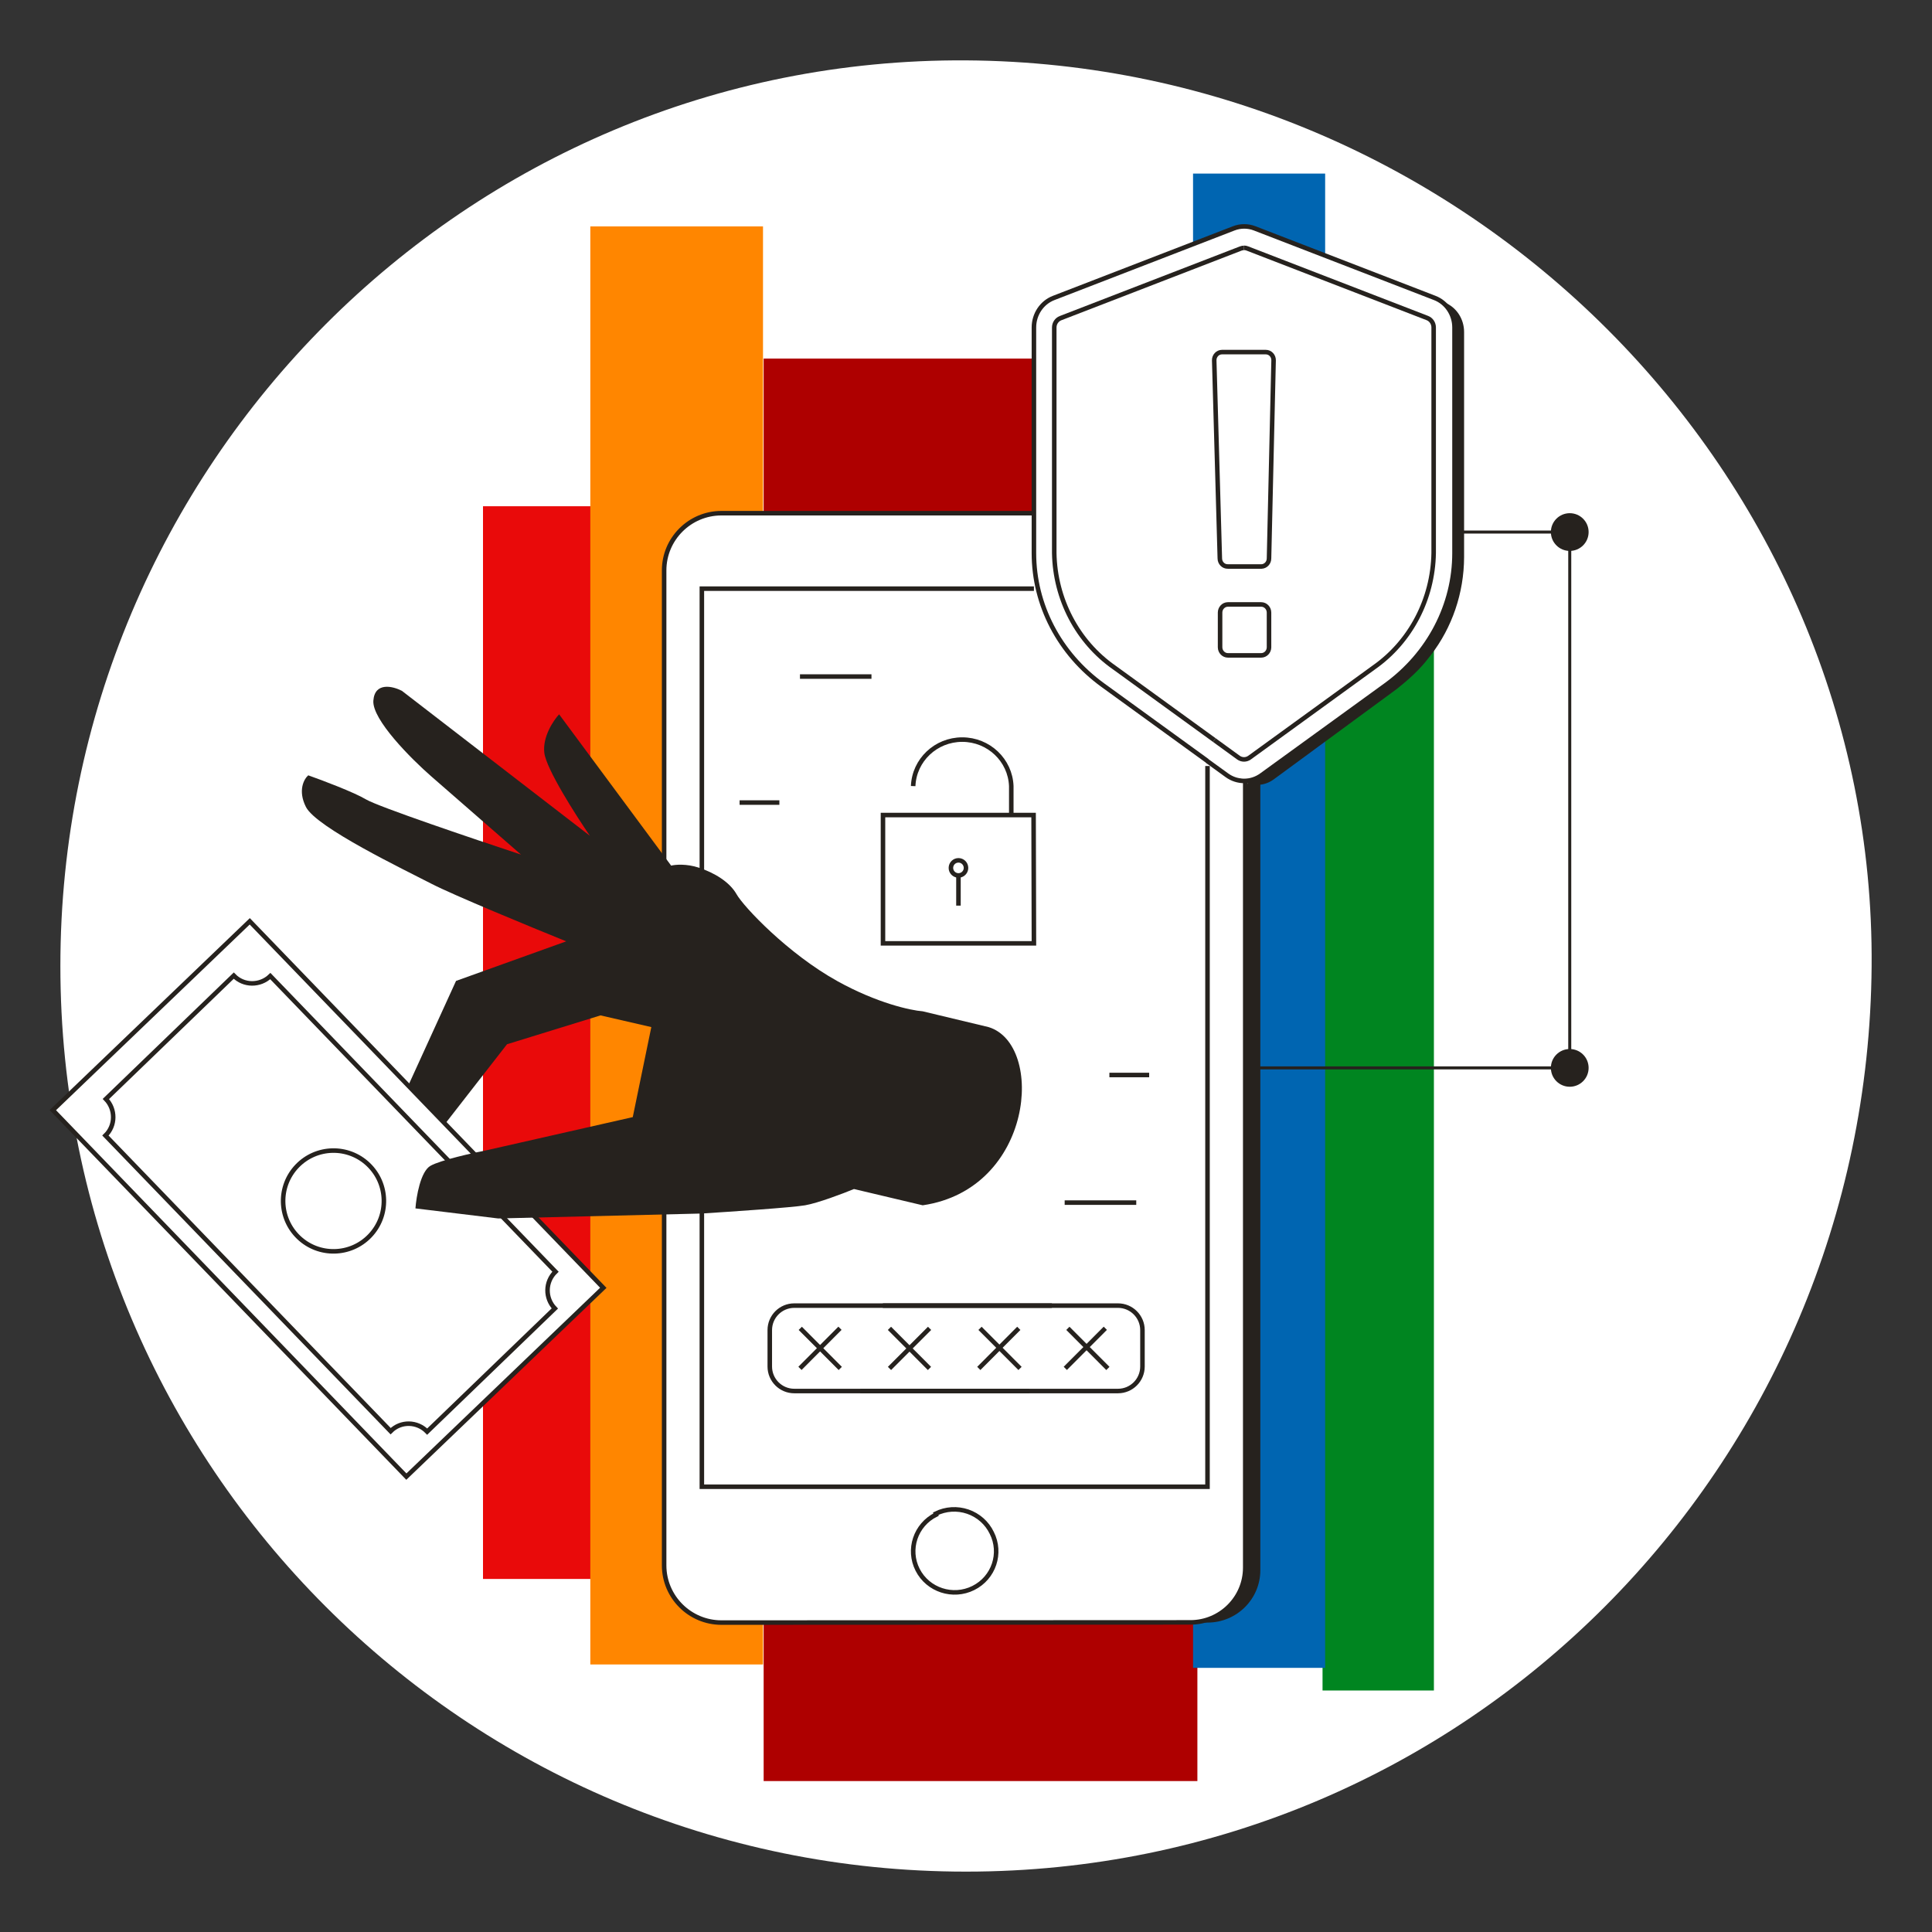 <svg width="256" height="256" viewBox="0 0 256 256" fill="none" xmlns="http://www.w3.org/2000/svg">
<rect x="0" y="0" width="256" height="256" fill="#333333" stroke="none"/>
<g id="fraud_mass">
<g id="darkmodeMask">
<path id="darkmodeMask_2" d="M248 128C247.5 194.3 194.3 248 128 248C61.7 248 8 194.3 8 128C8 61.7 61.7 7.6 128 8C194.4 8.4 248.5 62.9 248 128Z" fill="white"/>
</g>
<g id="stripes">
<path id="Vector" d="M78.65 209.22H64V67.08H78.65V209.22Z" fill="#E90A0A"/>
<path id="Vector_2" d="M78.22 220.55H101.102V30H78.22V220.55Z" fill="#FF8600"/>
<path id="Vector_3" d="M158.66 236H101.188V47.51H158.66V236Z" fill="#AE0000"/>
<path id="Vector_4" d="M190 224H175.243V49H190V224Z" fill="#008520"/>
<path id="Vector_5" d="M175.589 221H158.085V23H175.589V221Z" fill="#0065B1"/>
</g>
<g id="whiteFill">
<path id="Vector_6" d="M79.958 170.823L33.301 122.08L7 147.102L53.657 195.845L79.958 170.823Z" fill="white"/>
<rect id="Rectangle 5" x="88" y="68" width="77" height="147" rx="7" fill="white"/>
<path id="white-path" fill-rule="evenodd" clip-rule="evenodd" d="M160.06 101.335L162.698 103.25C164.078 104.25 165.908 104.25 167.288 103.25L183.847 91.218C189.616 87.023 193 80.5 193 73.612V43.481C192.997 41.728 191.951 40.162 190.376 39.551L166.398 30.262C165.496 29.913 164.504 29.913 163.602 30.262L139.624 39.551C138.048 40.16 137.001 41.728 137 43.481V73.598C137 80.5 140.384 87.009 146.153 91.203L160.074 101.321" fill="white"/>
</g>
<g id="blackStroke">
<path id="Vector_7" d="M79.94 170.642L33.095 122.079L7 147.098L53.845 195.66L79.94 170.642Z" stroke="#26221E" stroke-width="0.6" stroke-miterlimit="10"/>
<path id="Vector_8" d="M56.603 189.697L73.519 173.38C72.209 172.022 72.219 169.847 73.606 168.508L35.818 129.334C34.46 130.644 32.284 130.634 30.974 129.276L14.03 145.622C15.339 146.98 15.329 149.155 13.971 150.465L51.76 189.639C53.119 188.271 55.293 188.339 56.603 189.697Z" stroke="#26221E" stroke-width="0.6" stroke-miterlimit="10"/>
<path id="Vector_9" d="M39.571 163.954C42.233 166.506 46.46 166.417 49.011 163.754C51.563 161.092 51.474 156.866 48.812 154.314C46.15 151.762 41.923 151.852 39.371 154.514C36.819 157.176 36.909 161.402 39.571 163.954Z" stroke="#26221E" stroke-width="0.6" stroke-miterlimit="10"/>
<path id="blackStroke-path" d="M101.022 134.74H106.283" stroke="#26221E" stroke-width="0.6"/>
<path id="blackStroke-path_2" d="M111.341 181.325L106.04 176.013M123.159 181.325L117.857 176.013M135.159 181.325L129.857 176.013M146.801 181.325L141.5 176.013" stroke="#26221E" stroke-width="0.6"/>
<path id="blackStroke-path_3" d="M123.174 176.013L117.862 181.325" stroke="#26221E" stroke-width="0.6"/>
<path id="blackStroke-path_4" d="M134.996 176.013L129.695 181.325" stroke="#26221E" stroke-width="0.6"/>
<path id="blackStroke-path_5" d="M139.382 173H105.245C103.457 173 102.005 174.447 102 176.235V181.073C102 182.865 103.453 184.318 105.245 184.318H136.399" stroke="#26221E" stroke-width="0.6"/>
<path id="blackStroke-path_6" d="M114 184.318L148.136 184.318C149.925 184.318 151.376 182.872 151.382 181.083L151.382 176.245C151.382 174.453 149.929 173 148.136 173L116.983 173" stroke="#26221E" stroke-width="0.6"/>
<path id="blackStroke-path_7" d="M111.301 176.003L106 181.315" stroke="#26221E" stroke-width="0.6"/>
<path id="blackStroke-path_8" d="M146.46 176.003L141.158 181.315" stroke="#26221E" stroke-width="0.6"/>
<path id="blackStroke-path_9" d="M137 68H95.6C91.403 68 88 71.397 88 75.588V207.412C88 211.603 91.403 215 95.6 215L157.73 214.974C161.745 214.974 165 211.724 165 207.715V103.5" stroke="#26221E" stroke-width="0.6"/>
<path id="blackStroke-path_10" d="M137 78H93V197H160V101.5" stroke="#26221E" stroke-width="0.6"/>
<path id="blackStroke-path_11" fill-rule="evenodd" clip-rule="evenodd" d="M124.027 200.697C121.315 202.049 120.223 205.32 121.588 208.004C122.954 210.688 126.259 211.769 128.972 210.418C131.685 209.067 132.777 205.796 131.412 203.111C130.777 201.791 129.634 200.779 128.238 200.3C126.842 199.822 125.311 199.918 123.988 200.567L124.027 200.697Z" stroke="#26221E" stroke-width="0.6"/>
<path id="blackStroke-path_12" d="M141.074 159.353H150.559" stroke="#26221E" stroke-width="0.6"/>
<path id="blackStroke-path_13" d="M106 89.647H115.474" stroke="#26221E" stroke-width="0.6"/>
<path id="blackStroke-path_14" d="M147 142.443H152.271" stroke="#26221E" stroke-width="0.6"/>
<path id="blackStroke-path_15" d="M98 106.344H103.271" stroke="#26221E" stroke-width="0.6"/>
<path id="blackStroke-path_16" d="M101.239 127.53H106.5" stroke="#26221E" stroke-width="0.6"/>
<g id="Group 162">
<path id="blackStroke-path_17" fill-rule="evenodd" clip-rule="evenodd" d="M136.956 108H117V125H137L136.956 108Z" stroke="#26221E" stroke-width="0.6"/>
<path id="blackStroke-path_18" d="M121 104.161C121.132 100.721 124.003 98 127.5 98C130.997 98 133.868 100.721 134 104.161V108" stroke="#26221E" stroke-width="0.6"/>
<path id="blackStroke-path_19" fill-rule="evenodd" clip-rule="evenodd" d="M127.996 114.916C128.027 115.272 127.865 115.617 127.572 115.821C127.279 116.025 126.899 116.057 126.576 115.905C126.253 115.753 126.035 115.441 126.005 115.085C125.998 115.029 125.998 114.972 126.005 114.916C126.049 114.398 126.481 114 127.001 114C127.52 114 127.953 114.398 127.996 114.916Z" stroke="#26221E" stroke-width="0.6"/>
<path id="blackStroke-path_20" d="M127 120V116" stroke="#26221E" stroke-width="0.6"/>
</g>
<g id="!">
<g id="Group 161">
<path id="blackStroke-path_21" d="M159.949 100.83L162.574 102.732C163.947 103.725 165.769 103.725 167.142 102.732L183.621 90.784C189.361 86.62 192.729 80.143 192.729 73.303V43.386C192.726 41.645 191.685 40.09 190.118 39.483L166.256 30.261C165.358 29.913 164.371 29.913 163.474 30.261L139.611 39.483C138.043 40.089 137.001 41.645 137 43.386V73.289C137 80.143 140.368 86.606 146.109 90.77L159.963 100.816" stroke="#26221E" stroke-width="0.6"/>
<path id="blackStroke-path_22" fill-rule="evenodd" clip-rule="evenodd" d="M168.151 73.999L168.758 47.749C168.765 47.46 168.66 47.181 168.465 46.975C168.271 46.769 168.005 46.654 167.728 46.656H161.906C161.631 46.66 161.37 46.777 161.179 46.982C160.988 47.188 160.884 47.463 160.89 47.749L161.633 73.999C161.635 74.288 161.749 74.564 161.949 74.764C162.149 74.965 162.419 75.072 162.696 75.063H167.169C167.716 75.036 168.148 74.569 168.151 73.999Z" stroke="#26221E" stroke-width="0.6"/>
<path id="blackStroke-path_23" fill-rule="evenodd" clip-rule="evenodd" d="M168.151 85.769V81.164C168.147 80.574 167.689 80.097 167.122 80.093H162.697C162.13 80.097 161.671 80.574 161.667 81.164V85.769C161.671 86.359 162.13 86.836 162.697 86.84H167.122C167.681 86.836 168.136 86.372 168.151 85.79V85.769Z" stroke="#26221E" stroke-width="0.6"/>
<path id="blackStroke-path_24" d="M164.831 32.85C164.679 32.85 164.529 32.879 164.387 32.935L140.525 42.158C140.026 42.351 139.694 42.846 139.693 43.4V73.289C139.803 79.384 142.766 85.038 147.629 88.436L160.904 98.064" stroke="#26221E" stroke-width="0.6"/>
<path id="blackStroke-path_25" d="M160.904 98.064L164.108 100.391C164.548 100.703 165.127 100.703 165.567 100.391L182.046 88.436C186.904 85.035 189.861 79.381 189.968 73.289V43.386C189.965 42.832 189.634 42.338 189.136 42.144L165.274 32.921C165.132 32.865 164.982 32.836 164.831 32.836" stroke="#26221E" stroke-width="0.6"/>
</g>
</g>
</g>
<g id="blackFill">
<path id="Path" d="M166.73 104C167.452 103.966 168.151 103.72 168.748 103.291L171.337 101.391L185.002 91.352C187.687 89.241 188.688 87.975 189.582 86.821C192.421 83.155 193.981 78.573 194 73.84V43.984C193.997 42.246 192.97 40.691 191.424 40.085L191.202 40C192.156 40.781 192.716 41.981 192.722 43.254V73.131C192.722 79.98 189.4 86.439 183.738 90.6L170.046 100.639L167.457 102.539C167.21 102.721 166.944 102.871 166.663 102.986L165.89 103.213C165.259 103.334 164.611 103.29 164 103.085L164.256 103.27C164.663 103.564 165.119 103.775 165.601 103.894L166.73 104Z" fill="#26221E"/>
<path id="Path_2" d="M157 215H160C163.866 215 167 211.894 167 208.062V103L165 103.991V208.062C165 211.894 160.866 215 157 215Z" fill="#26221E"/>
<path id="Vector 44" d="M165.5 141.5H208V70.5H193" stroke="#26221E" stroke-width="0.4"/>
<g id="Ellipse 16">
<path d="M210.5 141.5C210.5 142.881 209.381 144 208 144C206.619 144 205.5 142.881 205.5 141.5C205.5 140.119 206.619 139 208 139C209.381 139 210.5 140.119 210.5 141.5Z" fill="#26221E"/>
<path d="M210.5 70.5C210.5 71.881 209.381 73 208 73C206.619 73 205.5 71.881 205.5 70.5C205.5 69.119 206.619 68 208 68C209.381 68 210.5 69.119 210.5 70.5Z" fill="#26221E"/>
</g>
<path id="Path_3" d="M122.261 134.003L130.986 136.094C138.486 138.371 136.986 157.552 122.261 159.708L113.155 157.552C111.707 158.148 108.385 159.413 106.678 159.708C104.972 160.004 96.787 160.559 92.908 160.8L66.007 161.452L55.048 160.119C55.164 158.548 55.725 155.219 57.043 154.474C58.362 153.728 62.609 152.777 64.568 152.395L83.845 148.023L86.303 136.094L79.572 134.545L67.18 138.371L59.039 148.829L54.149 143.73L60.427 129.976L75.029 124.733C70.257 122.802 60.003 118.572 57.163 117.099C53.613 115.258 41.915 109.658 40.537 106.924C39.434 104.736 40.283 103.219 40.845 102.734C42.727 103.399 46.894 104.97 48.508 105.931C50.122 106.892 62.862 111.2 69.031 113.234L57.157 102.882C54.518 100.582 49.287 95.352 49.472 92.839C49.657 90.325 52.07 90.924 53.253 91.538L78.165 110.747C76.263 107.975 72.393 101.898 72.128 99.772C71.864 97.647 73.323 95.472 74.085 94.651L88.931 114.699C89.468 114.563 90.952 114.427 92.597 114.969C94.653 115.647 96.671 116.849 97.603 118.497C98.534 120.145 104.394 126.369 110.971 130.012C116.232 132.927 120.69 133.887 122.261 134.003Z" fill="#26221E"/>
</g>
</g>
</svg>
